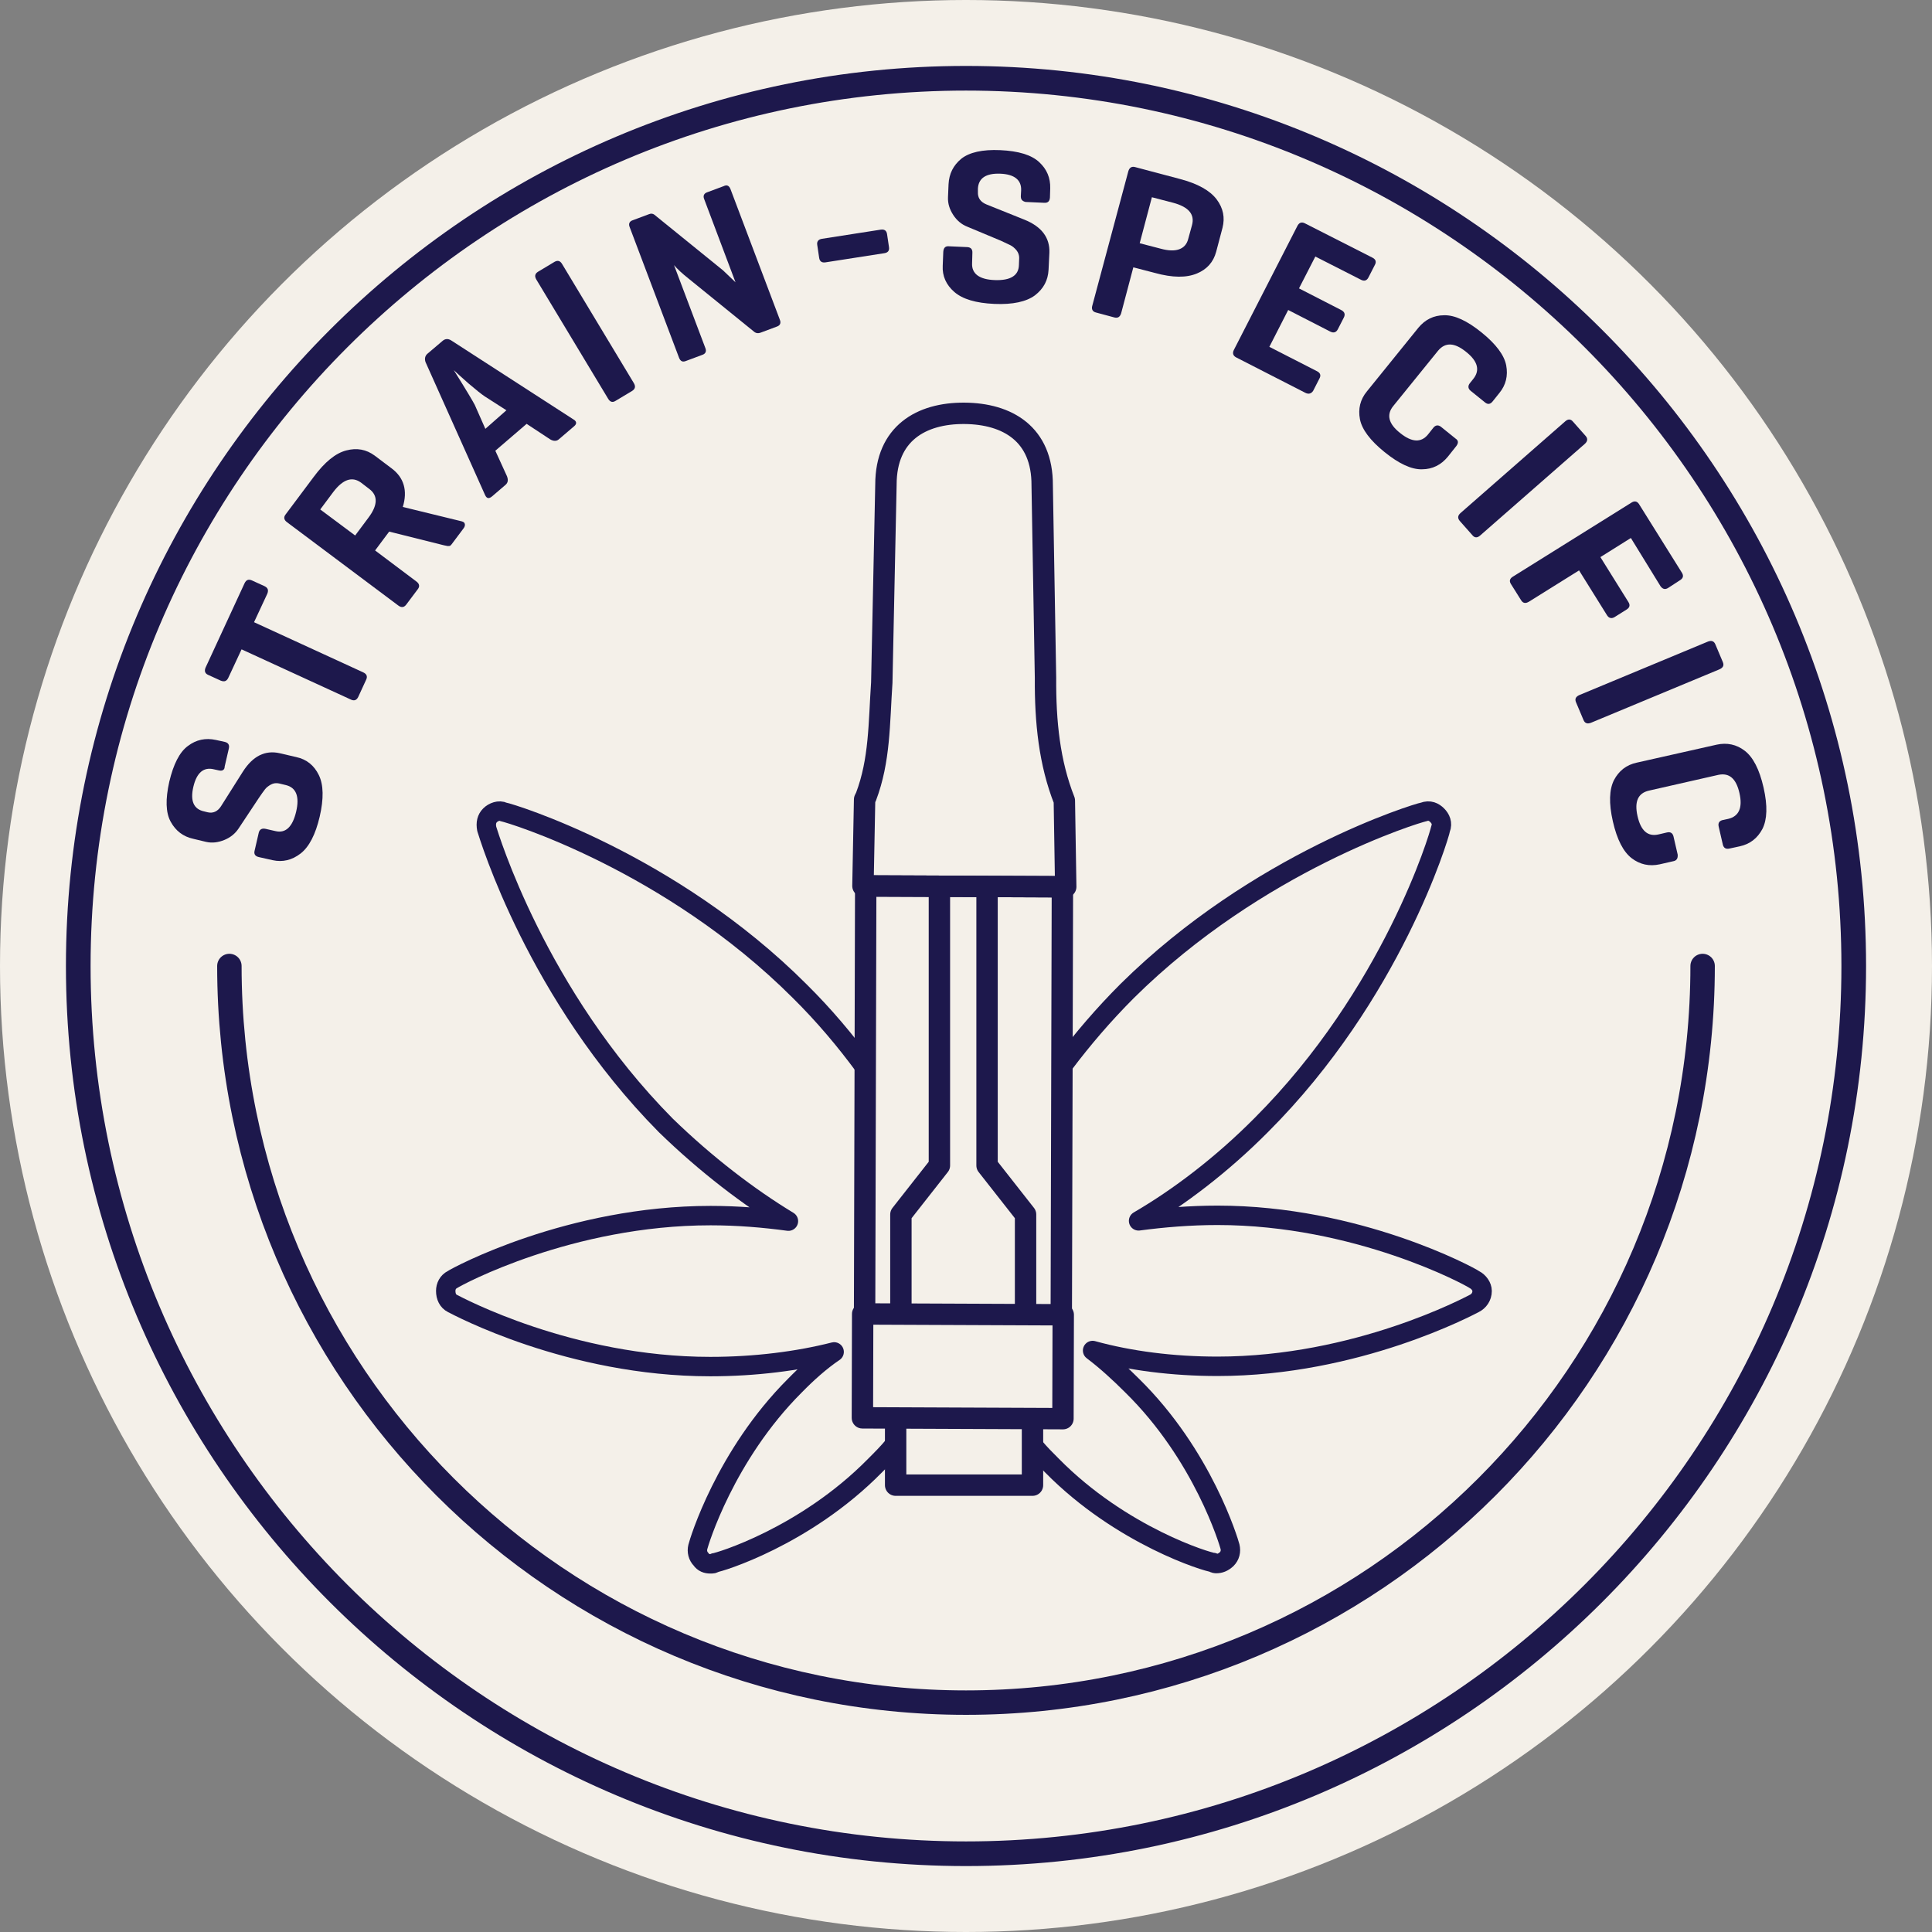 <?xml version="1.0" encoding="UTF-8"?>
<svg id="Layer_1" data-name="Layer 1" xmlns="http://www.w3.org/2000/svg" viewBox="0 0 697.4 697.4">
  <rect x="0" y="0" width="697.4" height="697.4" fill="#808080" stroke="none"/>
  <defs>
    <style>
      .cls-1 {
        fill: #f4f0e9;
      }

      .cls-2 {
        fill: #1d184c;
      }

      .cls-3 {
        stroke-width: 8.82px;
      }

      .cls-3, .cls-4, .cls-5 {
        fill: none;
        stroke: #1d184c;
        stroke-linecap: round;
        stroke-linejoin: round;
      }

      .cls-4 {
        stroke-width: 7.01px;
      }

      .cls-5 {
        stroke-width: 7.72px;
      }
    </style>
  </defs>
  <circle class="cls-1" cx="348.7" cy="348.7" r="348.7"/>
  <g>
    <path class="cls-2" d="m348.7,673.6c-179.1,0-324.9-145.7-324.9-324.9S169.6,23.8,348.7,23.8s324.9,145.7,324.9,324.9-145.8,324.9-324.9,324.9h0Zm0-640.9c-174.2,0-316,141.8-316,316s141.8,316,316,316,316-141.8,316-316S522.9,32.7,348.7,32.7Z"/>
    <g>
      <path class="cls-2" d="m79,278.1l-1.8-.4c-3.7-.9-6.2,1.2-7.4,6.3-1.2,5.1.1,8.1,3.9,8.9l1.2.3c2,.5,3.7-.3,4.9-2.2l7.9-12.5c3.6-5.6,8-7.8,13.3-6.6l6,1.4c3.7.8,6.4,3,8.1,6.5,1.7,3.5,1.8,8.5.3,15-1.5,6.4-3.8,10.9-6.9,13.3-3.1,2.4-6.5,3.2-10.1,2.4l-4.9-1.1c-1.4-.3-1.9-1.1-1.6-2.3l1.5-6.5c.3-1.2,1.1-1.7,2.5-1.4l3.5.8c3.7.9,6.2-1.5,7.5-7s0-8.7-3.7-9.6l-2.5-.6c-1-.2-2-.1-2.9.4s-1.7,1.1-2.2,1.8c-.5.7-1.3,1.7-2.2,3.1l-7.3,11c-1.2,1.8-2.9,3.2-5.1,4.1-2.2.9-4.4,1.2-6.6.7l-4.6-1.1c-3.7-.8-6.4-2.9-8.2-6.2-1.8-3.3-1.9-8.1-.5-14.4,1.5-6.3,3.7-10.7,6.7-12.9,3-2.3,6.4-3,10.1-2.2l3.2.7c1.3.3,1.8,1.1,1.5,2.4l-1.5,6.5c0,1.2-.8,1.7-2.1,1.4h0Z"/>
      <path class="cls-2" d="m74.2,241l14.1-30.5c.6-1.2,1.4-1.5,2.6-1l4.6,2.1c1.2.6,1.5,1.4,1,2.7l-4.8,10.3,39.4,18.1c1.3.6,1.6,1.5,1.1,2.6l-2.9,6.3c-.6,1.2-1.5,1.5-2.7.9l-39.4-18.1-4.8,10.3c-.6,1.2-1.4,1.5-2.7,1l-4.6-2.1c-1.1-.5-1.4-1.4-.9-2.6h0Z"/>
      <path class="cls-2" d="m140.1,192.4l-4.7,6.3,14.9,11.2c1.1.8,1.3,1.8.5,2.8l-4.2,5.6c-.8,1-1.7,1.1-2.8.3l-40.2-30.1c-1.1-.8-1.3-1.8-.5-2.8l10.1-13.5c4-5.4,7.9-8.6,11.8-9.6,3.8-1,7.2-.4,10.3,1.9l6.1,4.6c4.4,3.3,5.8,8,4,13.9l21.3,5.2c.7.2,1,.5,1.1,1s-.1,1.1-.6,1.7l-4.2,5.6c-.2.2-.3.4-.5.5s-.4.1-.7.1-.5,0-.7-.1c-.2,0-.5-.1-1-.2l-19.6-4.9-.4.5h0Zm-19.8-14.8l-4.7,6.3,12.6,9.4,4.7-6.3c3.5-4.6,3.6-8.1.4-10.5l-3-2.3c-3.2-2.3-6.5-1.2-10,3.4h0Z"/>
      <path class="cls-2" d="m154.4,127.6l5.3-4.5c1-.9,2.1-.9,3.2-.2l44.1,28.5c1.2.7,1.3,1.6.2,2.5l-5.5,4.7c-.8.7-1.9.7-3.1,0l-8.5-5.6-11.3,9.7,4.2,9.2c.5,1.3.4,2.3-.5,3.1l-4.9,4.2c-1.1.9-1.9.8-2.5-.5l-21.5-48c-.4-1.2-.2-2.3.8-3.1h0Zm28.4,20.5l-7.8-5c-1.2-.8-3.2-2.4-5.9-4.7-2.7-2.4-4.5-4-5.3-4.8,4.5,7.2,7,11.4,7.6,12.6l3.8,8.6,7.6-6.7h0Z"/>
      <path class="cls-2" d="m202.9,95.3l25.9,43c.7,1.2.5,2.1-.6,2.8l-6,3.6c-1.1.7-2,.4-2.7-.8l-25.9-43c-.7-1.2-.5-2.1.6-2.8l6-3.6c1.1-.6,2-.4,2.7.8Z"/>
      <path class="cls-2" d="m263.7,68.3l17.8,47.1c.5,1.2.1,2.1-1.1,2.5l-5.9,2.2c-.8.3-1.5.2-2.1-.2l-23.8-19.3c-2.4-1.9-4.1-3.5-5.3-4.9l11.3,29.9c.5,1.2.1,2.1-1.1,2.5l-5.9,2.2c-1.2.5-2,.1-2.5-1.2l-17.8-47.1c-.5-1.2-.1-2.1,1.1-2.5l5.9-2.2c.7-.3,1.4-.2,1.9.2l24.8,20.1,4.5,4.3-11.3-30c-.5-1.2-.1-2.1,1.1-2.5l5.9-2.2c1.2-.6,2-.2,2.5,1.1h0Z"/>
      <path class="cls-2" d="m296.7,86.2l21.2-3.3c1.3-.2,2.1.3,2.3,1.6l.7,4.7c.2,1.3-.4,2-1.7,2.2l-21.2,3.3c-1.3.2-2.1-.3-2.3-1.6l-.7-4.7c-.2-1.2.4-2,1.7-2.2Z"/>
      <path class="cls-2" d="m368.5,70.6l.1-1.8c.2-3.8-2.4-5.9-7.5-6.1-5.2-.2-7.9,1.6-8.1,5.4v1.2c-.1,2.1.9,3.6,3.1,4.5l13.7,5.5c6.2,2.5,9.2,6.5,9,11.9l-.3,6.2c-.2,3.8-1.8,6.8-4.9,9.2-3.1,2.3-8,3.4-14.7,3.1-6.6-.3-11.4-1.7-14.4-4.3s-4.4-5.8-4.2-9.5l.2-5c.1-1.4.7-2.1,2-2l6.7.3c1.3.1,1.9.8,1.8,2.2l-.1,3.6c-.2,3.8,2.6,5.9,8.2,6.1,5.6.2,8.6-1.6,8.7-5.4l.1-2.6c0-1-.3-1.9-1-2.8-.7-.8-1.4-1.4-2.2-1.8s-1.9-.9-3.4-1.6l-12.2-5.1c-2-.8-3.7-2.2-5-4.2s-2-4.1-1.9-6.4l.2-4.7c.2-3.8,1.7-6.8,4.6-9.2,2.9-2.3,7.6-3.4,14.1-3.1s11.2,1.7,14,4.3c2.8,2.6,4.1,5.7,4,9.5l-.1,3.3c-.1,1.3-.7,2-2.1,1.9l-6.7-.3c-1.2-.3-1.8-.9-1.7-2.3h0Z"/>
      <path class="cls-2" d="m416.8,98.5l-7.7-2-4.4,16.6c-.4,1.3-1.2,1.8-2.4,1.5l-6.7-1.8c-1.2-.3-1.7-1.2-1.3-2.5l13-48.5c.4-1.3,1.2-1.8,2.4-1.5l16.2,4.3c6.5,1.7,10.9,4.2,13.3,7.4s3,6.6,2.1,10.2l-2.3,8.7c-1,3.7-3.3,6.3-6.9,7.8-3.8,1.6-8.8,1.6-15.3-.2h0Zm6.7-25.3l-7.7-2-4.4,16.6,7.7,2c2.6.7,4.8.8,6.5.2s2.8-1.8,3.3-3.7l1.4-5.1c1-3.8-1.2-6.5-6.8-8Z"/>
      <path class="cls-2" d="m471.2,141.8l-25-12.8c-1.1-.6-1.4-1.5-.8-2.7l22.9-44.7c.6-1.2,1.5-1.6,2.7-1l24.4,12.4c1.2.6,1.5,1.5.9,2.6l-2.3,4.5c-.6,1.2-1.5,1.5-2.7.9l-16.5-8.4-5.9,11.5,15.2,7.8c1.2.6,1.6,1.5,1,2.7l-2.2,4.3c-.6,1.1-1.5,1.4-2.7.8l-15.2-7.8-6.8,13.3,17.2,8.8c1.2.6,1.5,1.5.9,2.6l-2.3,4.5c-.7,1-1.6,1.3-2.8.7h0Z"/>
      <path class="cls-2" d="m525.7,161l-3.1,3.9c-2.4,2.9-5.5,4.5-9.3,4.5-3.8.1-8.3-2-13.5-6.2s-8.2-8.2-8.9-11.9.1-7.1,2.5-10l18.6-23c2.4-2.9,5.5-4.5,9.3-4.5,3.8-.1,8.3,2,13.5,6.2s8.2,8.2,8.9,11.9-.1,7.1-2.5,10l-2.4,3c-.8,1-1.7,1.2-2.7.4l-5.2-4.2c-1-.8-1.1-1.8-.3-2.8l1.2-1.5c2.5-3.1,1.7-6.4-2.6-9.8-4.2-3.4-7.5-3.5-10.1-.4l-16.2,20c-2.5,3.1-1.7,6.4,2.5,9.7,4.2,3.4,7.6,3.6,10.1.5l1.9-2.4c.8-1,1.8-1.1,2.8-.3l5.2,4.2c1.1.7,1.1,1.6.3,2.7h0Z"/>
      <path class="cls-2" d="m572.1,160.2l-37.8,33.1c-1,.9-2,.9-2.8-.1l-4.6-5.2c-.8-1-.7-1.9.3-2.8l37.8-33.1c1-.9,2-.9,2.8.1l4.6,5.2c.8.9.7,1.9-.3,2.8Z"/>
      <path class="cls-2" d="m591.6,181.9l15.5,24.8c.7,1.1.5,2-.6,2.7l-4.3,2.8c-1.1.7-2,.5-2.8-.6l-10.7-17.4-11,6.9,10.1,16.2c.7,1.1.5,2-.6,2.7l-4.3,2.7c-1.1.7-2.1.5-2.8-.6l-10.1-16.2-18.1,11.3c-1.2.7-2.1.6-2.8-.5l-3.7-5.9c-.7-1.1-.4-2,.8-2.7l42.6-26.6c1.2-.8,2.1-.6,2.8.4h0Z"/>
      <path class="cls-2" d="m620.7,241.6l-46.4,19.3c-1.3.5-2.2.2-2.7-1l-2.7-6.4c-.5-1.2-.1-2,1.2-2.6l46.4-19.3c1.3-.5,2.2-.2,2.7,1l2.7,6.4c.5,1.2.1,2-1.2,2.6Z"/>
      <path class="cls-2" d="m603.9,310.9l-4.8,1.1c-3.7.8-7.1.1-10.1-2.2-3-2.3-5.3-6.7-6.8-13.3s-1.3-11.5.4-14.9c1.8-3.4,4.5-5.5,8.2-6.3l28.9-6.5c3.7-.8,7.1-.1,10.1,2.2,3,2.3,5.3,6.7,6.8,13.3,1.5,6.6,1.3,11.5-.4,14.9-1.8,3.4-4.5,5.5-8.2,6.3l-3.7.8c-1.3.3-2.1-.2-2.4-1.4l-1.5-6.5c-.3-1.3.2-2.1,1.5-2.4l1.9-.4c3.9-.9,5.3-4,4.1-9.3s-3.7-7.4-7.6-6.6l-25.1,5.7c-3.9.9-5.3,3.9-4.1,9.2,1.2,5.3,3.7,7.5,7.6,6.6l3-.7c1.3-.3,2.1.2,2.4,1.5l1.5,6.5c.1,1.4-.4,2.2-1.7,2.4h0Z"/>
    </g>
    <g>
      <g>
        <g>
          <polygon class="cls-5" points="311.3 511.8 311.4 474.3 383.8 474.6 383.7 512.1 311.3 511.8"/>
          <polyline class="cls-5" points="312.1 472.1 312.5 319.8 383.5 320.1 383.1 472.4"/>
          <path class="cls-5" d="m311.5,319.8l73.2.3-.5-31.1h0c-5.4-13.7-6.9-28.4-6.8-44.3l-1.2-69.5c.1-18.5-12.5-25.9-28.1-26h0c-15.6-.1-28.3,7.3-28.3,25.7l-1.5,71.5c-1,14.8-.7,28-5.7,41.2l-.5,1-.6,31.2h0Z"/>
          <polyline class="cls-5" points="339.1 320.6 339.1 420.7 325.2 438.4 325.2 472.3"/>
          <polyline class="cls-5" points="356.3 320.6 356.3 420.7 370.2 438.4 370.2 472.3"/>
        </g>
        <polyline class="cls-5" points="372.7 512.8 372.7 536.1 323.3 536.1 323.3 512.8"/>
      </g>
      <path class="cls-4" d="m373.3,522.2c2.3,2.7,3.8,4.2,6.4,6.8,25.2,25.6,56.5,35,58.2,35,.4.4.8.4,1.2.4,1.2,0,2.4-.4,3.7-1.6,1.2-1.2,1.6-2.8,1.2-4.5-.4-1.6-9.7-33-35.4-58.2-4.5-4.5-9.4-9-14.2-12.6,13.4,3.7,28.9,5.7,45.1,5.7,50.4,0,91.1-21.9,92.7-22.7,1.6-.8,2.8-2.4,2.8-4.5,0-1.6-1.2-3.3-2.8-4.1-1.6-1.2-42.3-23.2-92.7-23.2-9.8,0-19.5.8-28.5,2,14.6-8.5,30.1-20.3,44.3-34.6,47.2-47.2,64.3-104.5,64.7-106.9.8-2,0-3.7-1.2-4.9-1.2-1.2-2.8-2-4.9-1.2-2.4.4-59.8,17.9-107,64.6-8.5,8.5-16.1,17.4-22.8,26.3"/>
      <path class="cls-4" d="m311.9,384.8c-6.7-9.1-14.4-18.3-23.2-27-46.8-46.8-104.5-64.3-106.9-64.7-1.6-.8-3.7,0-4.9,1.2s-1.6,2.8-1.2,4.9c.8,2.4,17.9,59.8,64.6,107,14.6,14.2,30.1,26,44.3,34.6-8.9-1.2-18.3-2-28.1-2-50.8,0-91.5,21.9-93.2,23.1-1.6.8-2.4,2.4-2.4,4.1,0,2,.8,3.7,2.4,4.5,1.6.8,42.3,22.8,93.1,22.8,16.3,0,31.7-2,44.7-5.3-4.9,3.3-9.8,7.7-14.2,12.2-25.2,25.2-34.6,56.5-35,58.2-.4,1.6,0,3.3,1.2,4.5.8,1.2,2,1.6,3.3,1.6.8,0,1.2,0,1.6-.4,1.2,0,32.5-9.3,57.8-35,2.6-2.6,4.8-4.8,7-7.5"/>
    </g>
    <path class="cls-3" d="m614.6,348.7c0,146.9-119,265.9-265.9,265.9S82.8,495.6,82.8,348.7"/>
  </g>
</svg>